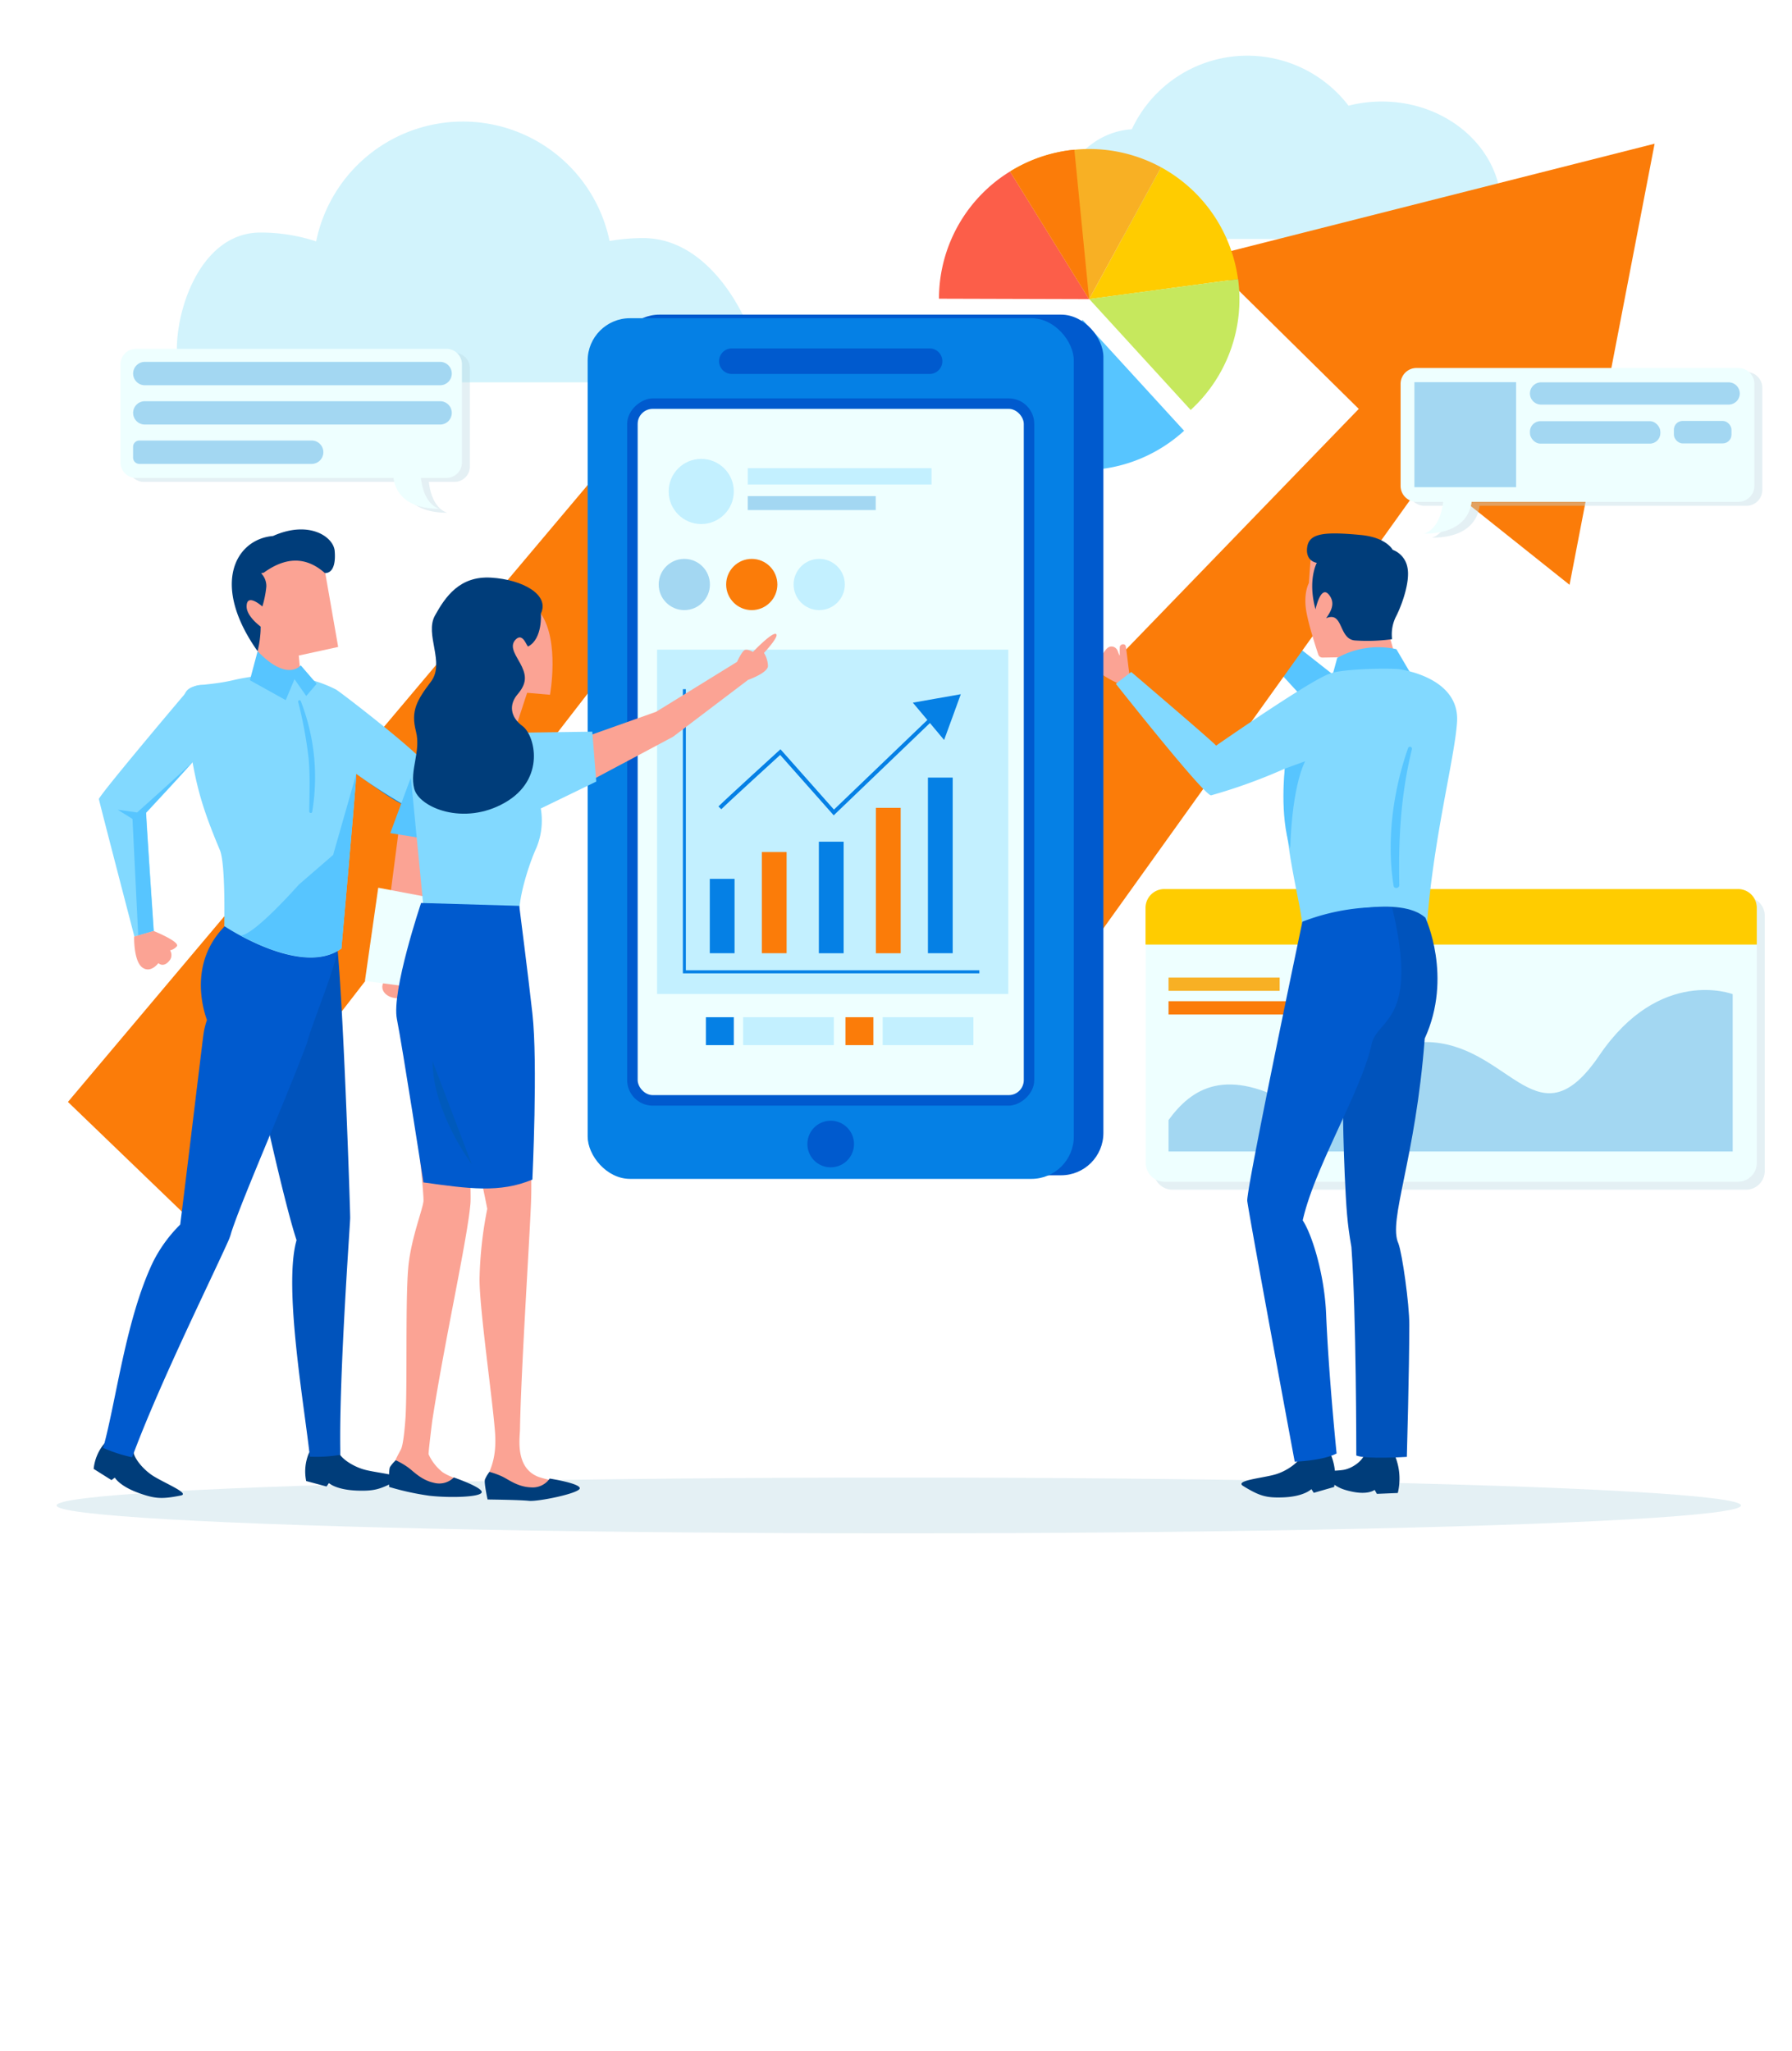 <svg xmlns="http://www.w3.org/2000/svg" viewBox="0 0 450 515"><defs><style>.cls-1{isolation:isolate;}.cls-2{fill:#bddae5;mix-blend-mode:multiply;}.cls-2,.cls-20,.cls-5{opacity:0.4;}.cls-3{fill:#eff;}.cls-4{fill:#fc0;}.cls-5{fill:#349be0;}.cls-6{fill:#f8b024;}.cls-7{fill:#fb7c09;}.cls-8{fill:#57c5ff;}.cls-9{fill:#d2f3fc;}.cls-10{fill:#c6e85d;}.cls-11{fill:#fc5e49;}.cls-12{fill:#003d7a;}.cls-13{fill:#0053bc;}.cls-14{fill:#005ace;}.cls-15{fill:#fba394;}.cls-16{fill:#103649;}.cls-17{fill:#007fdd;}.cls-18,.cls-20{fill:#82d9ff;}.cls-19{fill:#0580e5;}.cls-21{fill:none;stroke:#0580e5;stroke-miterlimit:10;}.cls-22{fill:#005abc;}</style></defs><g class="cls-1"><g id="图层_1" data-name="图层 1"><ellipse class="cls-2" cx="225.7" cy="378" rx="211.5" ry="7"/><path class="cls-2" d="M443.16,229.94V294a4.72,4.72,0,0,1-4.72,4.72h-144a4.72,4.72,0,0,1-4.73-4.72V229.94a4.72,4.72,0,0,1,4.73-4.71H438.44A4.71,4.71,0,0,1,443.16,229.94Z"/><path class="cls-3" d="M441.16,227.94V292a4.72,4.72,0,0,1-4.72,4.72h-144a4.72,4.72,0,0,1-4.73-4.72V227.94a4.72,4.72,0,0,1,4.73-4.71H436.44A4.71,4.71,0,0,1,441.16,227.94Z"/><path class="cls-4" d="M441.16,227.94v9.23H287.66v-9.23a4.72,4.72,0,0,1,4.73-4.71H436.44A4.71,4.71,0,0,1,441.16,227.94Z"/><path class="cls-5" d="M435.11,249.62v39.51H293.44v-7.9c5.72-7.84,14.36-13.81,32.24-3.25C342.85,288.13,340.41,260,360,261.73s26.41,25.64,41.63,3.25S435.11,249.62,435.11,249.62Z"/><rect class="cls-6" x="293.44" y="245.45" width="27.91" height="3.34"/><rect class="cls-7" x="293.44" y="251.39" width="47.17" height="3.34"/><path class="cls-8" d="M329.84,177.92c-.7-.46-9.52-10.21-9.52-10.21l5.8-5.11,17.41,13.7Z"/><path class="cls-9" d="M347,25.49a33.71,33.71,0,0,0-8.36,1.05,32,32,0,0,0-54.42,5.92c-10.36.63-18.58,9.84-18.58,21.13a22.83,22.83,0,0,0,.92,6.41H370.11a23.18,23.18,0,0,0,5.81-.73A23.72,23.72,0,0,0,377,52.11C377,37.41,363.57,25.49,347,25.49Z"/><path class="cls-9" d="M48,96H190.06c4.39,0-5.89-36.22-28.55-36.22a49.62,49.62,0,0,0-8.44.73,37.61,37.61,0,0,0-73.68.1,44.67,44.67,0,0,0-14-2.22C44.56,58.39,40.28,96,48,96Z"/><polygon class="cls-7" points="17.06 276.68 46.38 304.91 170.35 144.72 270.55 242.22 358.94 118.78 394.14 146.84 415.5 36.08 302.67 64.66 341.21 102.67 258.86 187.79 168.51 96.94 17.06 276.68"/><path class="cls-4" d="M310.88,70.08A37.74,37.74,0,0,0,291.56,42L273.5,75.11Z"/><path class="cls-8" d="M297.35,108.16,271.88,80.33s-28.51,24.52-27.83,25.48A37.73,37.73,0,0,0,297.35,108.16Z"/><path class="cls-10" d="M299,102.94a37.64,37.64,0,0,0,11.9-32.86l-37.38,5Z"/><path class="cls-11" d="M253.65,43.05A36.33,36.33,0,0,0,248,47.3,37.55,37.55,0,0,0,235.79,75l37.71.11Z"/><path class="cls-6" d="M291.56,42a37.76,37.76,0,0,0-37.91,1.07L273.5,75.11Z"/><path class="cls-7" d="M253.65,43.05,273.5,75.11l-3.71-37.52A37.46,37.46,0,0,0,253.65,43.05Z"/><path class="cls-12" d="M38.61,370.68c-2.62-1.61-5-4.56-5.11-6.27,0-.38-6.18-3.2-7.19-2.09a11.72,11.72,0,0,0-2.79,6.5L28,371.64l.83-.63s1.21,2.22,6.4,4c3.74,1.3,5.49,1.43,10.13.5C47.84,375.05,41.63,372.53,38.61,370.68Z"/><path class="cls-12" d="M91.83,369.09c-3-.74-6.16-2.82-6.77-4.42-.14-.36-6.86-1.17-7.49.2a11.81,11.81,0,0,0-.68,7L82,373.24l.6-.85s1.83,1.74,7.32,1.89c4,.11,5.67-.3,9.81-2.6C102,370.45,95.27,369.94,91.83,369.09Z"/><path class="cls-13" d="M87.93,305.8c.07-.85-2.29-71.94-4.05-72.56-8.76-3-19.27,37.08-19.22,37.3,1.69,8.92,7.19,33,9.81,40.85h0c-3.36,11.69,2,41.74,3.34,54.38h.64a35.54,35.54,0,0,0,7-.48V364C85.16,344.44,88,306.38,87.93,305.8Z"/><path class="cls-14" d="M85.32,236a44.24,44.24,0,0,1-9.63.21c-8.11-.5-18.23-4.62-18.23-4.62-10,9-6.77,21-5.49,24.52a19.07,19.07,0,0,0-.93,4c-.47,3.58-4.86,40.25-5.79,47.37a35.58,35.58,0,0,0-6.82,9.38c-6.83,14.29-9.23,34.8-12.52,46.69a37.35,37.35,0,0,0,7.24,2.35l.48-1.2c6.91-18.32,19.65-44,23.78-53.3a12.81,12.81,0,0,0,.66-1.91c2.83-8.76,13.46-32.74,19-47.55C78.46,256.54,84.65,242.3,85.32,236Z"/><path class="cls-15" d="M64.27,167.58l1.2-10.25s-6.82-3.56-5.58-7.27,4.64-1.55,4.64-1.55l-.61-6.81,17-2.17,4,22.91-9.9,2.16,1.22,12.3Z"/><polygon class="cls-16" points="71.11 172.19 73.67 175.9 71.34 206.31 75.75 214.67 79.24 205.85 75.52 175.67 77.38 171.96 73.9 170.56 70.42 170.56 71.11 172.19"/><path class="cls-17" d="M85,190.92c6,4.47,12.51,9.29,15.56,10.78.69.35,3.36,2,5.63,2.2l.2,0,0,0c4.79.53,9.2-1.78,1.7-2.28a22.8,22.8,0,0,1-4.11-.51,13.9,13.9,0,0,1-2.32-1l-.33-.19C95.88,196.83,86.6,175.91,85,190.92Z"/><path class="cls-18" d="M138,191s-26.85,1.38-28.88,1.24h0s-3.89-2.2-3.94-2.24c-4.78-4.71-20-16.48-20.88-16.91-6-3-14.13-5-25.73-2.31-8.72,2.05-12.63-.12-12.56,6.33,0,2.15,1.41,9.23,2,12.43,1.44,8.11,2.66,13.11,7.21,23.91,1.47,3.52,1.09,19.07,1.09,19.07s19.31,13,29.42,5.65c0,0,3.68-41.2,3.74-43.85a137.93,137.93,0,0,0,13.89,8.83c3,3.05,35.7-4.87,35.65-5.18Z"/><path class="cls-8" d="M83.65,214.67l-8.59,7.43s-11.24,12.77-14.65,12.78c6.22,3.35,18.12,8.46,25.33,3.24,0,0,3.68-41.2,3.74-43.85Z"/><path class="cls-18" d="M52.63,172.5a2.12,2.12,0,0,0-.37-.18s0,0,0,0a4.31,4.31,0,0,0-2.76-.2,4.87,4.87,0,0,0-2.67,1.63c-4.78,5.63-21.31,25.28-22,26.86-.06.12,8.92,34.56,8.92,34.56l1-.27h0l3.88-1.13s-2-29.6-1.91-29.71c5-5.4,17.18-18.29,17.94-20.61a14.67,14.67,0,0,0,.81-4.89C55.42,176,54.76,173.61,52.63,172.5Z"/><path class="cls-12" d="M81.56,143.87s3,.55,2.48-5.58c-.34-3.57-6.51-7.73-15.48-3.71-9.33.78-15.79,12.07-3.87,28.94a27.63,27.63,0,0,0,.78-6.19s-3.54-2.5-3.54-5.05c0-3.56,3.95,0,3.95,0a25.56,25.56,0,0,0,1-5,4.59,4.59,0,0,0-1.31-3.34l.67-.15C71.58,139.93,76.7,139.57,81.56,143.87Z"/><path class="cls-8" d="M64.69,163.52l-1.94,7.28,9,5,2.2-5.26,2.95,4.21,2.62-3.05-4-4.64S72.2,171.34,64.69,163.52Z"/><path class="cls-8" d="M48.59,191a.3.3,0,0,0-.08.15C48.61,191,48.64,191,48.59,191Z"/><path class="cls-8" d="M36.68,204.05c2.76-3,7.79-8.36,11.83-12.9h0C47.24,192.58,34.43,204,34.43,204l-4.87-.69,3.71,2.32,1.44,29.27,3.88-1.13S36.55,204.16,36.68,204.05Z"/><path class="cls-15" d="M38.59,233.76l-4.91,1.41s-.17,6.28,2.15,7.82c2.08,1.4,3.94-1.16,3.94-1.16s1.39,1.4,3-.93a2.27,2.27,0,0,0-.06-2.28,3.07,3.07,0,0,0,1.68-1C45.34,236.49,38.59,233.76,38.59,233.76Z"/><path class="cls-15" d="M139,197.92l-.82-5.07,3.72-1.63s-.47-3.94,1.16-4.64,1.39,2.79,1.39,2.79,1.86-4,3.25-3.25-1.62,9.52-1.62,9.52Z"/><path class="cls-8" d="M75.54,176.07a.34.34,0,0,0-.66.18,107,107,0,0,1,2.62,14.19c.39,4.46.2,8.86.15,13.32,0,.41.66.52.74.1A52.51,52.51,0,0,0,75.54,176.07Z"/><path class="cls-12" d="M337.35,369.07c2.24-.37,4.82-2.25,5.31-4,.11-.42,7.16-.9,7.85,1a15.18,15.18,0,0,1,.5,8.8l-5.25.22-.57-1s-1.61,1.38-6,.37c-2.8-.64-4-1.3-6.77-3.92C331,369.11,335,369.45,337.35,369.07Z"/><path class="cls-12" d="M320.08,370.26c3-.82,6.16-3.11,6.77-4.87.14-.4,6.86-1.29,7.49.22a14.13,14.13,0,0,1,.68,7.75l-5.11,1.47-.6-.93s-1.83,1.92-7.32,2.08c-4,.12-5.67-.33-9.81-2.86C310,371.75,316.64,371.19,320.08,370.26Z"/><path class="cls-15" d="M283.64,169.33c-.3-1.74-.64-5.28-.93-7-.14-.9-1.49-.64-1.52.2s0,1.45,0,2.17c-.16-.34-.31-.69-.46-1.08a1.78,1.78,0,0,0-1.08-1.2c-1.71-.53-2.26,1.44-3.19,2.28s-2.14,1.33-1.52,2.81,4.68,3.67,6.1,4.15C281.19,171.71,283.88,169.67,283.64,169.33Z"/><path class="cls-15" d="M329.4,136.4l-.72,10s-1.24,2.16-.78,6.19c.38,3.29,2.42,9.59,3.15,11.77a1.09,1.09,0,0,0,1.07.75l8.32-.14,8.67-.31-1.86-9,.62-14.08S339.56,134.59,329.4,136.4Z"/><polygon class="cls-15" points="340.75 167.32 338.12 157.57 348.49 158.19 350.96 166.85 340.75 167.32"/><path class="cls-8" d="M333.94,172l1.86-6.81A21.11,21.11,0,0,1,350.65,163l4,6.81Z"/><path class="cls-18" d="M351.15,168c-5.39-.33-15,.21-16.95,1.07-4.16,1-28.68,18.05-28.81,18.15-1.18-1.34-21.33-18.5-21.33-18.5L281,171.08l0,0v0l-.79.62s22.27,28.21,23.92,28A136.54,136.54,0,0,0,322.64,193c-1.1,17.93,4.28,33.82,4.41,39.93,0,0,31.1,2.26,31.18.93,1.4-22.29,7.08-43.31,7.66-52.62C366.59,169.8,351.15,168,351.15,168Z"/><path class="cls-12" d="M330.35,153s1.27-6.09,3.28-3.77.31,4.64-.62,6c4.33-1.86,3.1,5.1,7.12,5.57a45.32,45.32,0,0,0,9.44-.31,10,10,0,0,1,.93-5.57c1.39-2.63,3.67-8.77,2.94-12.38a5.83,5.83,0,0,0-3.72-4.49s-1.54-3.1-8-3.72c-9.2-.87-13-.46-13.47,3.1s2.42,3.89,2.42,3.89S328.31,145.61,330.35,153Z"/><path class="cls-13" d="M357.93,230.41c-6.26-5.55-23.11-1.46-30.88,1.28l10.14,27.41-.08,9.39s0,12.88.57,26.46c.39,8.35.61,12.15,1.68,18.16,1.24,16.73,1.23,52.35,1.23,52.35,2.4,1,12.69.34,12.69.34s.62-21.82.62-33.25c0-5.16-1.77-17.78-2.74-20.34-2.66-5.77,4.3-20.95,6.61-51.45C364.89,245.25,357.93,230.41,357.93,230.41Z"/><path class="cls-14" d="M349.57,227.85a54.18,54.18,0,0,0-22.52,3.58s-14.21,67.5-13.84,70.15c.73,5.21,11.91,65.42,11.91,65.42s6.88-.17,10.52-2.05c0,0-2-19.61-2.63-35-.39-9.68-3.44-19.84-5.88-23.53,3.07-13.61,14.86-32.74,17.33-44.33C345.82,255.79,356.53,256.5,349.57,227.85Z"/><path class="cls-8" d="M353.58,187.87c-3.77,10.74-5.45,23.27-3.62,34.57.13.81,1.44.61,1.43-.19-.24-11.72.36-22.67,3.16-34.12A.5.5,0,0,0,353.58,187.87Z"/><path class="cls-8" d="M322.64,193l5.11-1.86S324.5,196.73,324,213C321.25,204.62,322.64,193,322.64,193Z"/><rect class="cls-14" x="155" y="79" width="122.08" height="216.1" rx="10.63"/><rect class="cls-19" x="147.57" y="79.9" width="122.08" height="216.1" rx="10.63"/><path class="cls-14" d="M233.43,93.9H183.78a3.21,3.21,0,0,1-3.21-3.21h0a3.21,3.21,0,0,1,3.21-3.21h49.65a3.21,3.21,0,0,1,3.21,3.21h0A3.21,3.21,0,0,1,233.43,93.9Z"/><path class="cls-14" d="M214.45,287.24a5.85,5.85,0,1,1-5.84-5.84A5.85,5.85,0,0,1,214.45,287.24Z"/><rect class="cls-14" x="119.82" y="137.7" width="177.58" height="102.23" rx="6.42" transform="translate(397.42 -19.79) rotate(90)"/><rect class="cls-3" x="160.13" y="102.66" width="96.96" height="172.31" rx="3.78"/><rect class="cls-20" x="165" y="163.12" width="88.2" height="86.45"/><circle class="cls-20" cx="176.09" cy="123.4" r="8.18"/><rect class="cls-20" x="187.78" y="117.56" width="46.14" height="4.09"/><rect class="cls-5" x="187.78" y="124.57" width="32.13" height="3.5"/><circle class="cls-5" cx="171.84" cy="146.76" r="6.43"/><circle class="cls-7" cx="188.78" cy="146.76" r="6.43"/><circle class="cls-20" cx="205.72" cy="146.76" r="6.43"/><polygon class="cls-19" points="245.93 244.39 171.48 244.39 171.48 173.05 172.23 173.05 172.23 243.63 245.93 243.63 245.93 244.39"/><rect class="cls-19" x="178.24" y="220.67" width="6.22" height="18.67"/><rect class="cls-19" x="205.63" y="211.34" width="6.22" height="28.01"/><rect class="cls-19" x="233.02" y="195.24" width="6.22" height="44.1"/><rect class="cls-7" x="219.95" y="202.84" width="6.22" height="36.51"/><rect class="cls-7" x="191.31" y="213.93" width="6.22" height="25.41"/><path class="cls-21" d="M180.77,202.84c1.75-1.76,15.18-14,15.18-14L209.39,204l28-26.86"/><polygon class="cls-19" points="233.16 181.11 229.23 176.43 235.25 175.37 241.27 174.31 239.18 180.06 237.08 185.8 233.16 181.11"/><rect class="cls-19" x="177.26" y="255.41" width="7.01" height="7.01"/><rect class="cls-7" x="212.31" y="255.41" width="7.01" height="7.01"/><rect class="cls-20" x="186.61" y="255.41" width="22.78" height="7.01"/><rect class="cls-20" x="221.65" y="255.41" width="22.78" height="7.01"/><path class="cls-2" d="M114.14,88.59h-78a3.88,3.88,0,0,0-3.88,3.88V117.1A3.88,3.88,0,0,0,36.14,121h64.68c.32,2.61,2.15,7.75,11.55,7.75,0,0-3.87-.71-4.68-7.75h6.45A3.88,3.88,0,0,0,118,117.1V92.47A3.89,3.89,0,0,0,114.14,88.59Z"/><path class="cls-3" d="M112.14,87.59h-78a3.88,3.88,0,0,0-3.88,3.88V116.1A3.88,3.88,0,0,0,34.14,120H98.82c.32,2.61,2.15,7.75,11.55,7.75,0,0-3.87-.71-4.68-7.75h6.45A3.88,3.88,0,0,0,116,116.1V91.47A3.89,3.89,0,0,0,112.14,87.59Z"/><path class="cls-5" d="M36.37,96.73h74.15a2.93,2.93,0,0,0,2.93-2.93h0a2.94,2.94,0,0,0-2.93-2.94H36.37a2.94,2.94,0,0,0-2.94,2.94h0A2.94,2.94,0,0,0,36.37,96.73Z"/><path class="cls-5" d="M36.37,106.6h74.15a2.93,2.93,0,0,0,2.93-2.93h0a2.93,2.93,0,0,0-2.93-2.93H36.37a2.94,2.94,0,0,0-2.94,2.93h0A2.94,2.94,0,0,0,36.37,106.6Z"/><path class="cls-5" d="M35,116.48H78.27a2.94,2.94,0,0,0,2.93-2.94h0a2.93,2.93,0,0,0-2.93-2.93H35a1.58,1.58,0,0,0-1.58,1.58v2.71A1.58,1.58,0,0,0,35,116.48Z"/><path class="cls-2" d="M357.72,93.4h80.83a4,4,0,0,1,4,4V123a4,4,0,0,1-4,4h-67c-.33,2.7-2.23,8-12,8,0,0,4-.73,4.85-8h-6.69a4,4,0,0,1-4-4V97.43A4,4,0,0,1,357.72,93.4Z"/><path class="cls-3" d="M355.72,92.4h80.83a4,4,0,0,1,4,4V122a4,4,0,0,1-4,4h-67c-.33,2.7-2.23,8-12,8,0,0,4-.73,4.85-8h-6.69a4,4,0,0,1-4-4V96.43A4,4,0,0,1,355.72,92.4Z"/><polygon class="cls-5" points="380.72 122.33 355.18 122.33 355.18 95.96 380.72 95.96 380.72 122.33 380.72 122.33"/><path class="cls-5" d="M434.07,101.59H387a2.81,2.81,0,0,1-2.81-2.81h0A2.81,2.81,0,0,1,387,96h47.07a2.82,2.82,0,0,1,2.82,2.82h0A2.81,2.81,0,0,1,434.07,101.59Z"/><rect class="cls-5" x="384.19" y="105.75" width="32.75" height="5.64" rx="2.63"/><rect class="cls-5" x="420.34" y="105.69" width="14.46" height="5.64" rx="2.19"/><path class="cls-15" d="M103.69,247.8c0,1.57-1.73,2.84-3.85,2.84S96,249.37,96,247.8,97.72,245,99.84,245,103.69,246.23,103.69,247.8Z"/><polygon class="cls-15" points="97 232.59 100.34 206.85 108.7 208.19 104.69 234.93 97 232.59"/><polygon class="cls-3" points="119.72 227.58 94.98 222.9 91.64 246.3 116.71 249.64 119.72 227.58"/><polygon class="cls-8" points="103.18 195.22 98 209.19 106.36 210.53 103.18 195.22"/><path class="cls-15" d="M142.21,186.72l22.56-8,20.31-12.53s1.25-2.76,2-3,2,.5,2,.5,4.76-5,5.77-4.51-3,4.76-3,4.76a6.66,6.66,0,0,1,1,3.26c0,1.76-5,3.51-5,3.51L169,185,146,197.25Z"/><path class="cls-18" d="M127.73,184l21-.29,1,12.53L135.8,203a17.93,17.93,0,0,1-1.06,9.78c-2.1,4.56-4.93,13.83-4.23,17.69-8.42,2.45-24.15-2.48-24.15-2.48l-3.18-32.75L118.61,183Z"/><path class="cls-15" d="M129.57,182.5l2.8-8.55,5.74.5s2.47-13.47-2.29-20.37-9.37-1.48-12.82,1-3.61,25.62-3.61,25.62Z"/><path class="cls-15" d="M141.05,372.47c-.35-.39-4.15-1-5.94-1.69-5.81-2.31-4.57-9.78-4.53-11.84.21-14.18,2.48-48.85,2.77-57.15.52-14.43-1.51-29.3-7.29-52.39l-17.71-13.51s-10.62,11.36-7.51,21.27c1.53,4.88,5.8,42.29,5.49,44.55s-2.82,8.62-3.67,15.27c-.94,7.31-.33,29.62-.81,38.68h0s-.4,6.75-1.16,8.24-1.84,3.16-2,5.15a3.16,3.16,0,0,0,1.93,3c1.34.64,2.21-.09,2.69,0,2.78.27,3.33,2.37,8.11,3a7.25,7.25,0,0,0,5-1.39,1.1,1.1,0,0,0,.17-1.48c-.29-.43-3.57-1.23-5.45-2.53a12.06,12.06,0,0,1-3.51-4.49c-.11-.23.88-8.18.88-8.18,3-19.69,8.85-45.77,9.62-54.73.24-2.71-.48-14.26-.47-18.15,2.2,6.34,4.7,19.43,4.7,19.43a99.37,99.37,0,0,0-1.94,17.68c0,7.56,3.21,29.61,3.88,38.3.63,8.2-2.2,10.52-2.1,12.52a3.08,3.08,0,0,0,2.37,2.7c1.47.44,2.28-.42,2.78-.44,2.91-.15,3.74,1.84,8.77,1.79a8,8,0,0,0,5-2.13A1.05,1.05,0,0,0,141.05,372.47Z"/><path class="cls-12" d="M135.82,154.08s.49,6.24-3.13,8.21c-.32.5-1.25-3.65-3.17-1.74s.38,4.37,1.53,6.83,1.14,4.36-1.07,6.94-1.88,5.71,1.24,8,5.91,13.3-4.44,19.22-21.55,1.21-22.76-3.5,1.74-9.31.43-14.41.16-7.71,3.77-12.48-1.64-11.82,1-16.59,6.24-10,14.12-9.52S138.11,149.32,135.82,154.08Z"/><path class="cls-14" d="M105.74,226.73s-7.47,22.15-6.07,29.16,6.66,41,6.66,41c11.41,1.59,19.23,2.7,27.36-.71,0,0,1.4-29.46,0-41.73-1-9.06-3.3-27-3.3-27Z"/><path class="cls-22" d="M108.62,266.44l9.84,25.87S108.62,279.22,108.62,266.44Z"/><path class="cls-12" d="M122.44,376.5s-.92-4.17-.67-5a8.5,8.5,0,0,1,1.14-1.93,20.39,20.39,0,0,1,3.13,1.13c1.63.75,3.89,2.63,7.27,2.76a5.21,5.21,0,0,0,4.73-2.21s7.68,1.2,7.55,2.46-10.52,3.38-12.78,3.13S122.44,376.5,122.44,376.5Z"/><path class="cls-12" d="M97.72,373.35s-.17-4.26.22-5a8.43,8.43,0,0,1,1.45-1.7,20.44,20.44,0,0,1,2.89,1.66c1.47,1,3.37,3.28,6.68,4a5.15,5.15,0,0,0,5-1.34s7.36,2.53,7,3.75-8.1,1.42-13.14.84A67.7,67.7,0,0,1,97.72,373.35Z"/></g></g></svg>